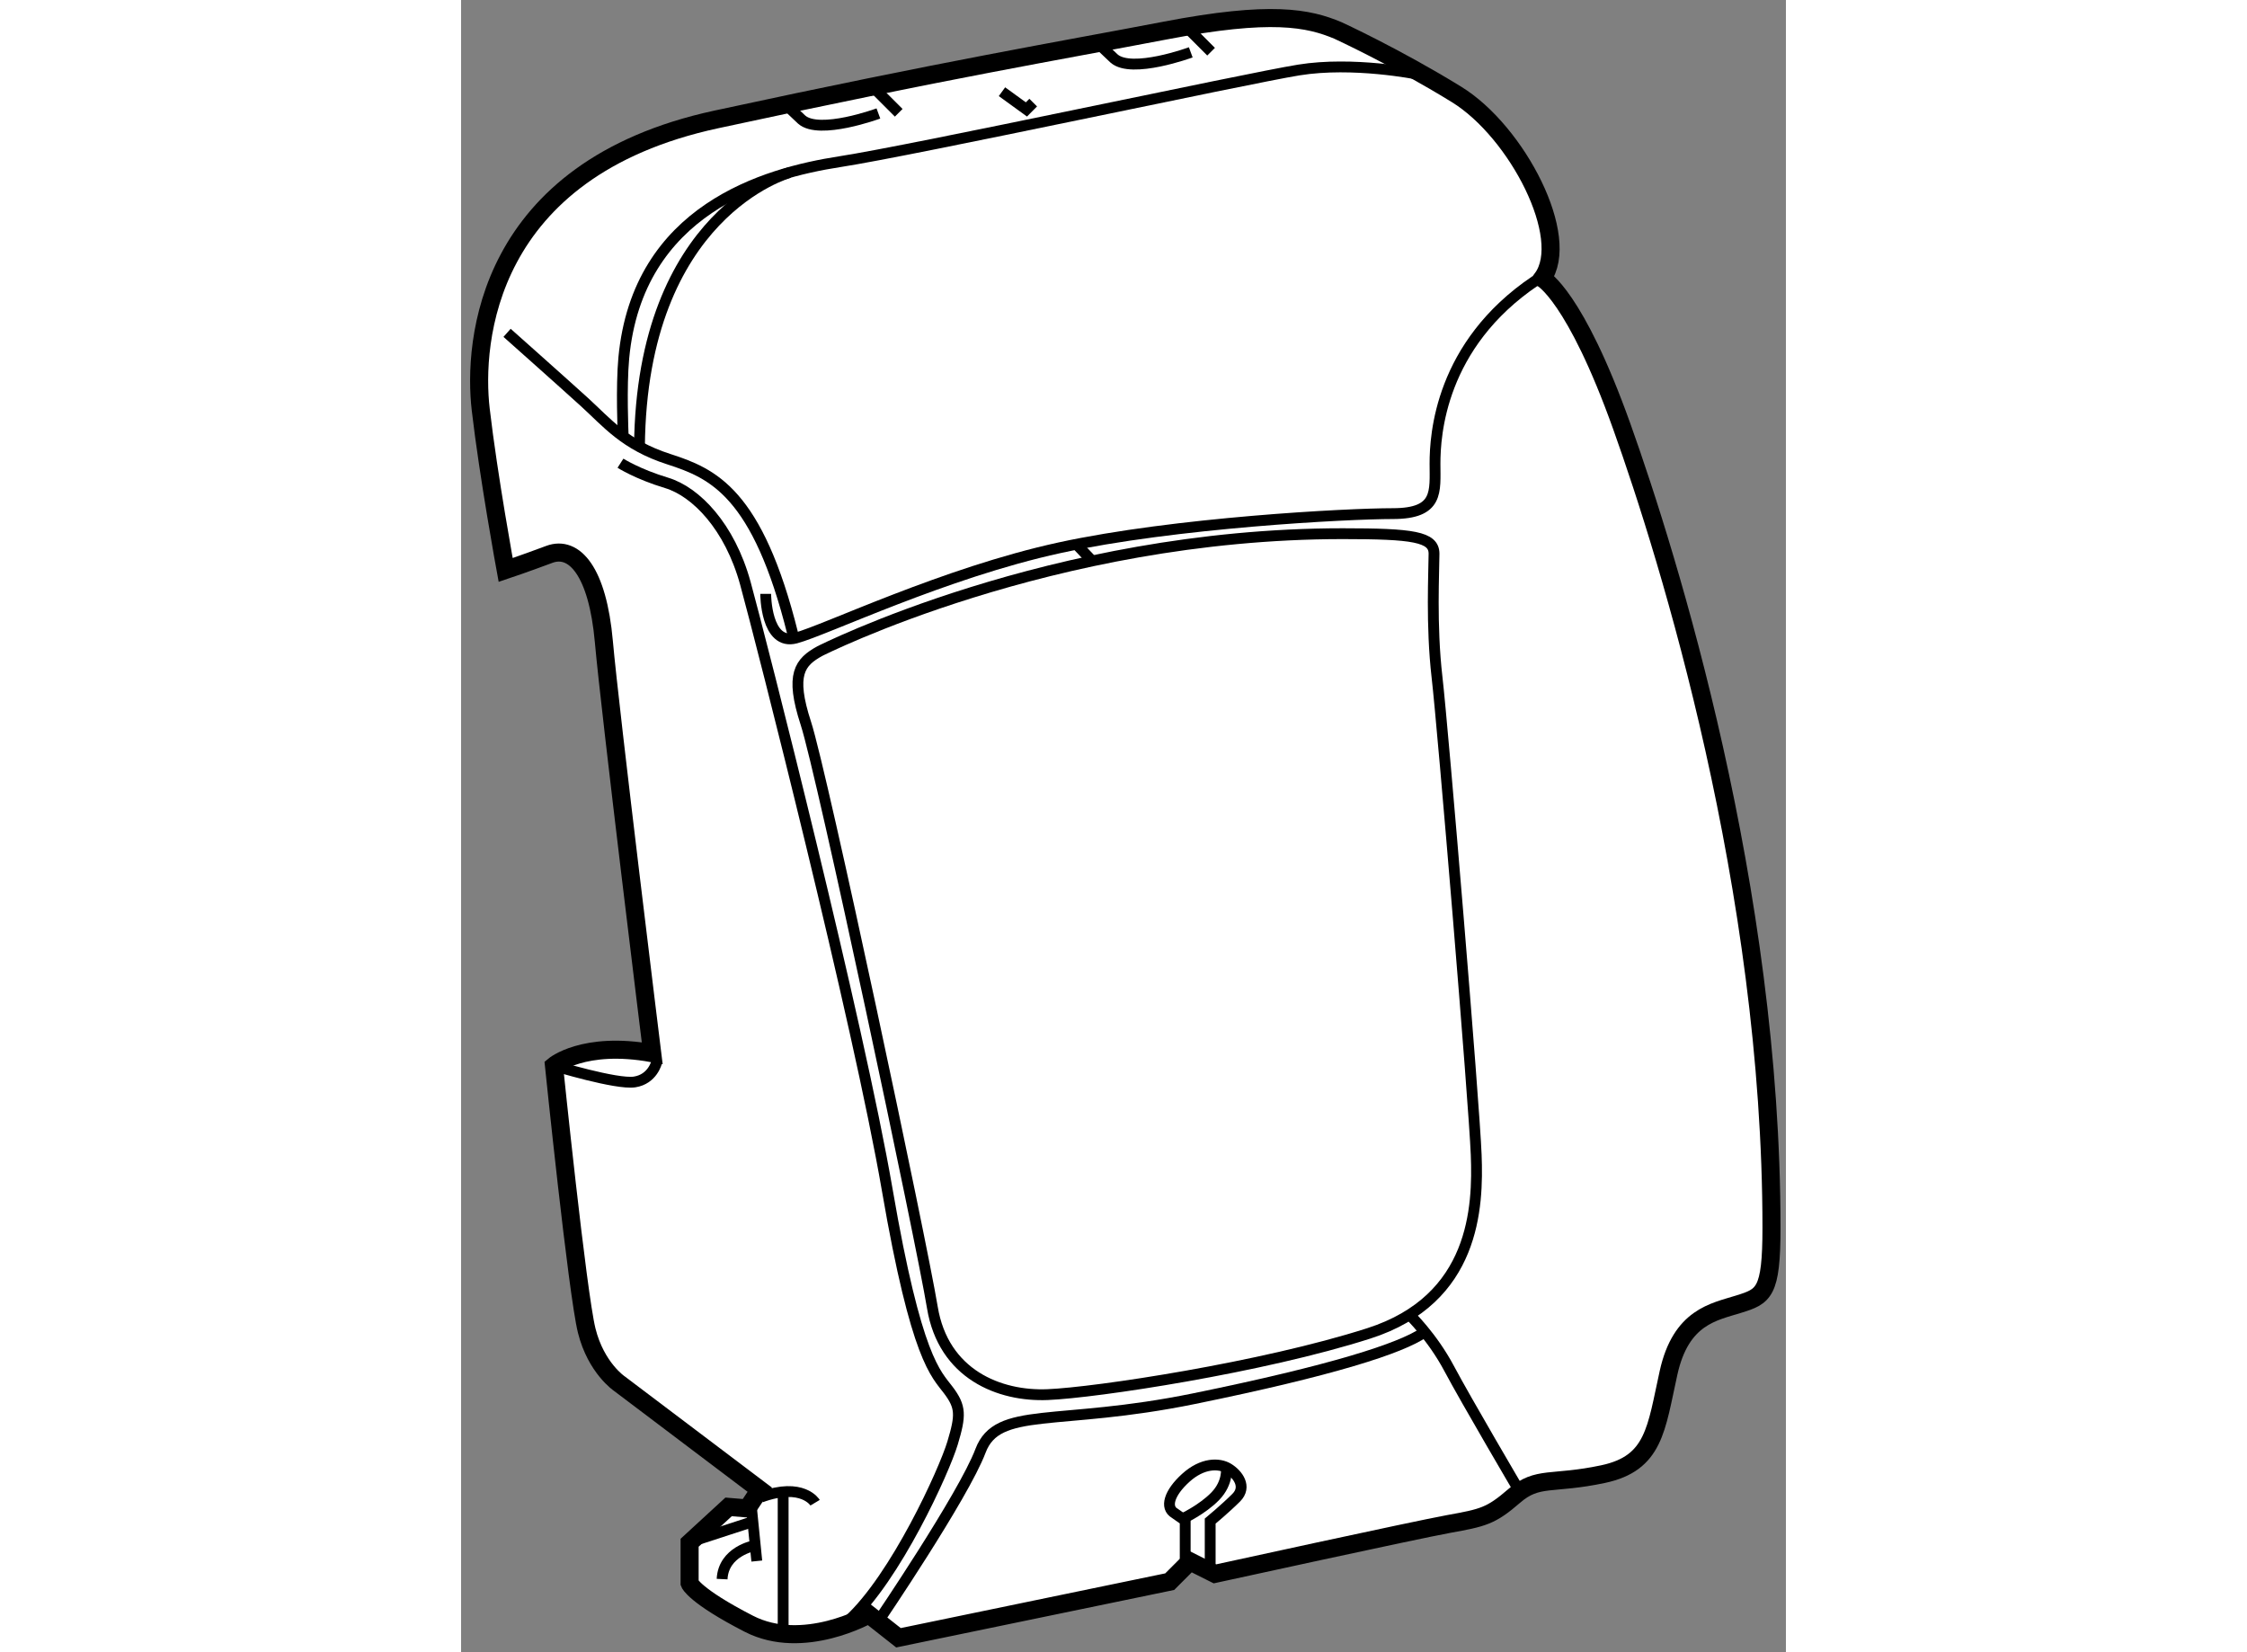 <?xml version="1.0" encoding="utf-8"?>
<!-- Generator: Adobe Illustrator 15.1.0, SVG Export Plug-In . SVG Version: 6.00 Build 0)  -->
<!DOCTYPE svg PUBLIC "-//W3C//DTD SVG 1.1//EN" "http://www.w3.org/Graphics/SVG/1.1/DTD/svg11.dtd">
<svg version="1.1" xmlns="http://www.w3.org/2000/svg" xmlns:xlink="http://www.w3.org/1999/xlink" x="0px" y="0px" width="244.8px"
	 height="180px" viewBox="147.406 84.948 36.696 45.763" enable-background="new 0 0 244.8 180" xml:space="preserve">
	
<rect x="147.406" y="84.948" width="36.696" height="45.763" fill="#808080" stroke="none"/>
	
<g><path fill="#FFFFFF" stroke="#000000" stroke-width="0.5" d="M171.697,85.793c0,0,1.597,0.733,3.281,1.77			c1.684,1.036,3.196,3.973,2.376,5.095c0,0,0.906,0.475,2.202,4.103c1.296,3.627,4.146,12.78,4.146,22.193			c0,1.814-0.215,1.9-0.907,2.116c-0.691,0.217-1.599,0.347-1.944,1.9c-0.345,1.555-0.388,2.505-1.813,2.808			c-1.425,0.302-1.813,0.041-2.461,0.603c-0.648,0.562-0.866,0.606-1.815,0.778c-0.949,0.173-6.477,1.382-6.477,1.382l-0.69-0.346			l-0.561,0.562l-7.513,1.554l-0.82-0.646c0,0-1.813,1.035-3.324,0.258c-1.511-0.776-1.641-1.122-1.641-1.122v-1.122l1.08-0.993			l0.519,0.043l0.345-0.519l-3.887-2.936c0,0-0.648-0.433-0.907-1.469c-0.259-1.035-0.907-7.34-0.907-7.34s0.821-0.69,2.721-0.346			c0,0-1.167-9.455-1.339-11.397c-0.172-1.944-0.819-2.678-1.511-2.419c-0.692,0.259-1.209,0.432-1.209,0.432			s-0.476-2.591-0.691-4.447c-0.216-1.856,0.129-6.65,6.52-8.031c6.391-1.382,9.5-1.901,12.436-2.462			C169.842,85.231,170.875,85.447,171.697,85.793z"></path><line fill="none" stroke="#000000" stroke-width="0.3" x1="167.541" y1="85.74" x2="168.18" y2="86.38"></line><path fill="none" stroke="#000000" stroke-width="0.3" d="M167.617,86.398c0,0-1.637,0.602-2.126,0.169l-0.357-0.339"></path><line fill="none" stroke="#000000" stroke-width="0.3" x1="158.889" y1="87.433" x2="159.528" y2="88.072"></line><path fill="none" stroke="#000000" stroke-width="0.3" d="M158.965,88.091c0,0-1.637,0.602-2.126,0.169l-0.357-0.338"></path><polyline fill="none" stroke="#000000" stroke-width="0.3" points="162.388,87.488 163.065,87.979 163.253,87.79 		"></polyline><path fill="none" stroke="#000000" stroke-width="0.3" d="M173.88,87c0,0-1.768-0.357-3.272-0.113			c-1.505,0.245-10.647,2.22-12.715,2.54c-2.068,0.319-5.595,1.325-5.98,5.435c-0.076,0.81-0.019,2.106-0.019,2.106"></path><path fill="none" stroke="#000000" stroke-width="0.3" d="M156.502,89.728c0,0-4.099,1.108-4.155,7.599"></path><path fill="none" stroke="#000000" stroke-width="0.3" d="M148.68,94.167c0,0,1.523,1.354,2.144,1.918			c0.62,0.564,1.109,1.186,2.332,1.58c1.222,0.395,2.46,0.914,3.439,4.844"></path><path fill="none" stroke="#000000" stroke-width="0.3" d="M151.821,97.778c0,0,0.469,0.301,1.278,0.545			c0.809,0.244,1.748,1.203,2.182,2.783c0.433,1.58,3.124,12.117,3.931,16.81c0.808,4.692,1.347,5.077,1.693,5.539			c0.346,0.461,0.346,0.692,0.115,1.461c-0.231,0.77-1.577,3.731-2.885,4.923"></path><path fill="none" stroke="#000000" stroke-width="0.3" d="M157.212,126.57c0,0-0.346-0.577-1.5-0.154"></path><line fill="none" stroke="#000000" stroke-width="0.3" x1="156.327" y1="126.301" x2="156.327" y2="130.263"></line><line fill="none" stroke="#000000" stroke-width="0.3" x1="155.443" y1="126.648" x2="155.597" y2="128.186"></line><path fill="none" stroke="#000000" stroke-width="0.3" d="M155.52,127.763c0,0-0.846,0.152-0.884,0.923"></path><line fill="none" stroke="#000000" stroke-width="0.3" x1="155.443" y1="127.108" x2="153.904" y2="127.609"></line><path fill="none" stroke="#000000" stroke-width="0.3" d="M152.822,114.372c0,0-0.11,0.467-0.61,0.544			c-0.501,0.076-2.233-0.453-2.233-0.453"></path><path fill="none" stroke="#000000" stroke-width="0.3" d="M155.843,101.397c0,0,0,1.446,0.834,1.224			c0.833-0.223,4.114-1.807,7.31-2.502c3.196-0.694,7.948-0.945,9.227-0.945c1.279,0,1.168-0.611,1.168-1.389			c0-0.779,0.139-3.279,2.779-5.059"></path><line fill="none" stroke="#000000" stroke-width="0.3" x1="164.46" y1="100.034" x2="164.932" y2="100.534"></line><path fill="none" stroke="#000000" stroke-width="0.3" d="M157.345,102.981c0,0,6.411-3.251,14.481-3.251			c1.944,0,2.529,0.082,2.529,0.555c0,0.473-0.084,1.975,0.083,3.42c0.167,1.444,1.03,11.781,1.085,13.228			c0.056,1.446-0.028,4.002-2.974,4.947c-2.946,0.945-7.56,1.642-8.894,1.696c-1.335,0.056-2.89-0.557-3.196-2.418			c-0.306-1.862-3.057-14.813-3.503-16.175C156.511,103.62,156.789,103.287,157.345,102.981z"></path><path fill="none" stroke="#000000" stroke-width="0.3" d="M173.663,121.353c0,0,0.639,0.611,1.111,1.501			c0.473,0.89,1.945,3.392,1.945,3.392"></path><path fill="none" stroke="#000000" stroke-width="0.3" d="M158.96,129.858c0,0,2.362-3.476,2.834-4.726			c0.473-1.251,2.112-0.667,5.92-1.445c3.808-0.778,5.725-1.391,6.365-1.835"></path><path fill="none" stroke="#000000" stroke-width="0.3" d="M168.155,128.393v-1.313c0,0,0.418-0.347,0.721-0.649			c0.303-0.303,0.043-0.649-0.216-0.808c-0.26-0.159-0.722-0.159-1.183,0.26c-0.461,0.418-0.577,0.822-0.303,0.98l0.289,0.202v1.067			"></path><path fill="none" stroke="#000000" stroke-width="0.3" d="M168.602,125.608c0,0,0.058,0.404-0.303,0.779s-0.923,0.635-0.923,0.635			"></path></g>


</svg>